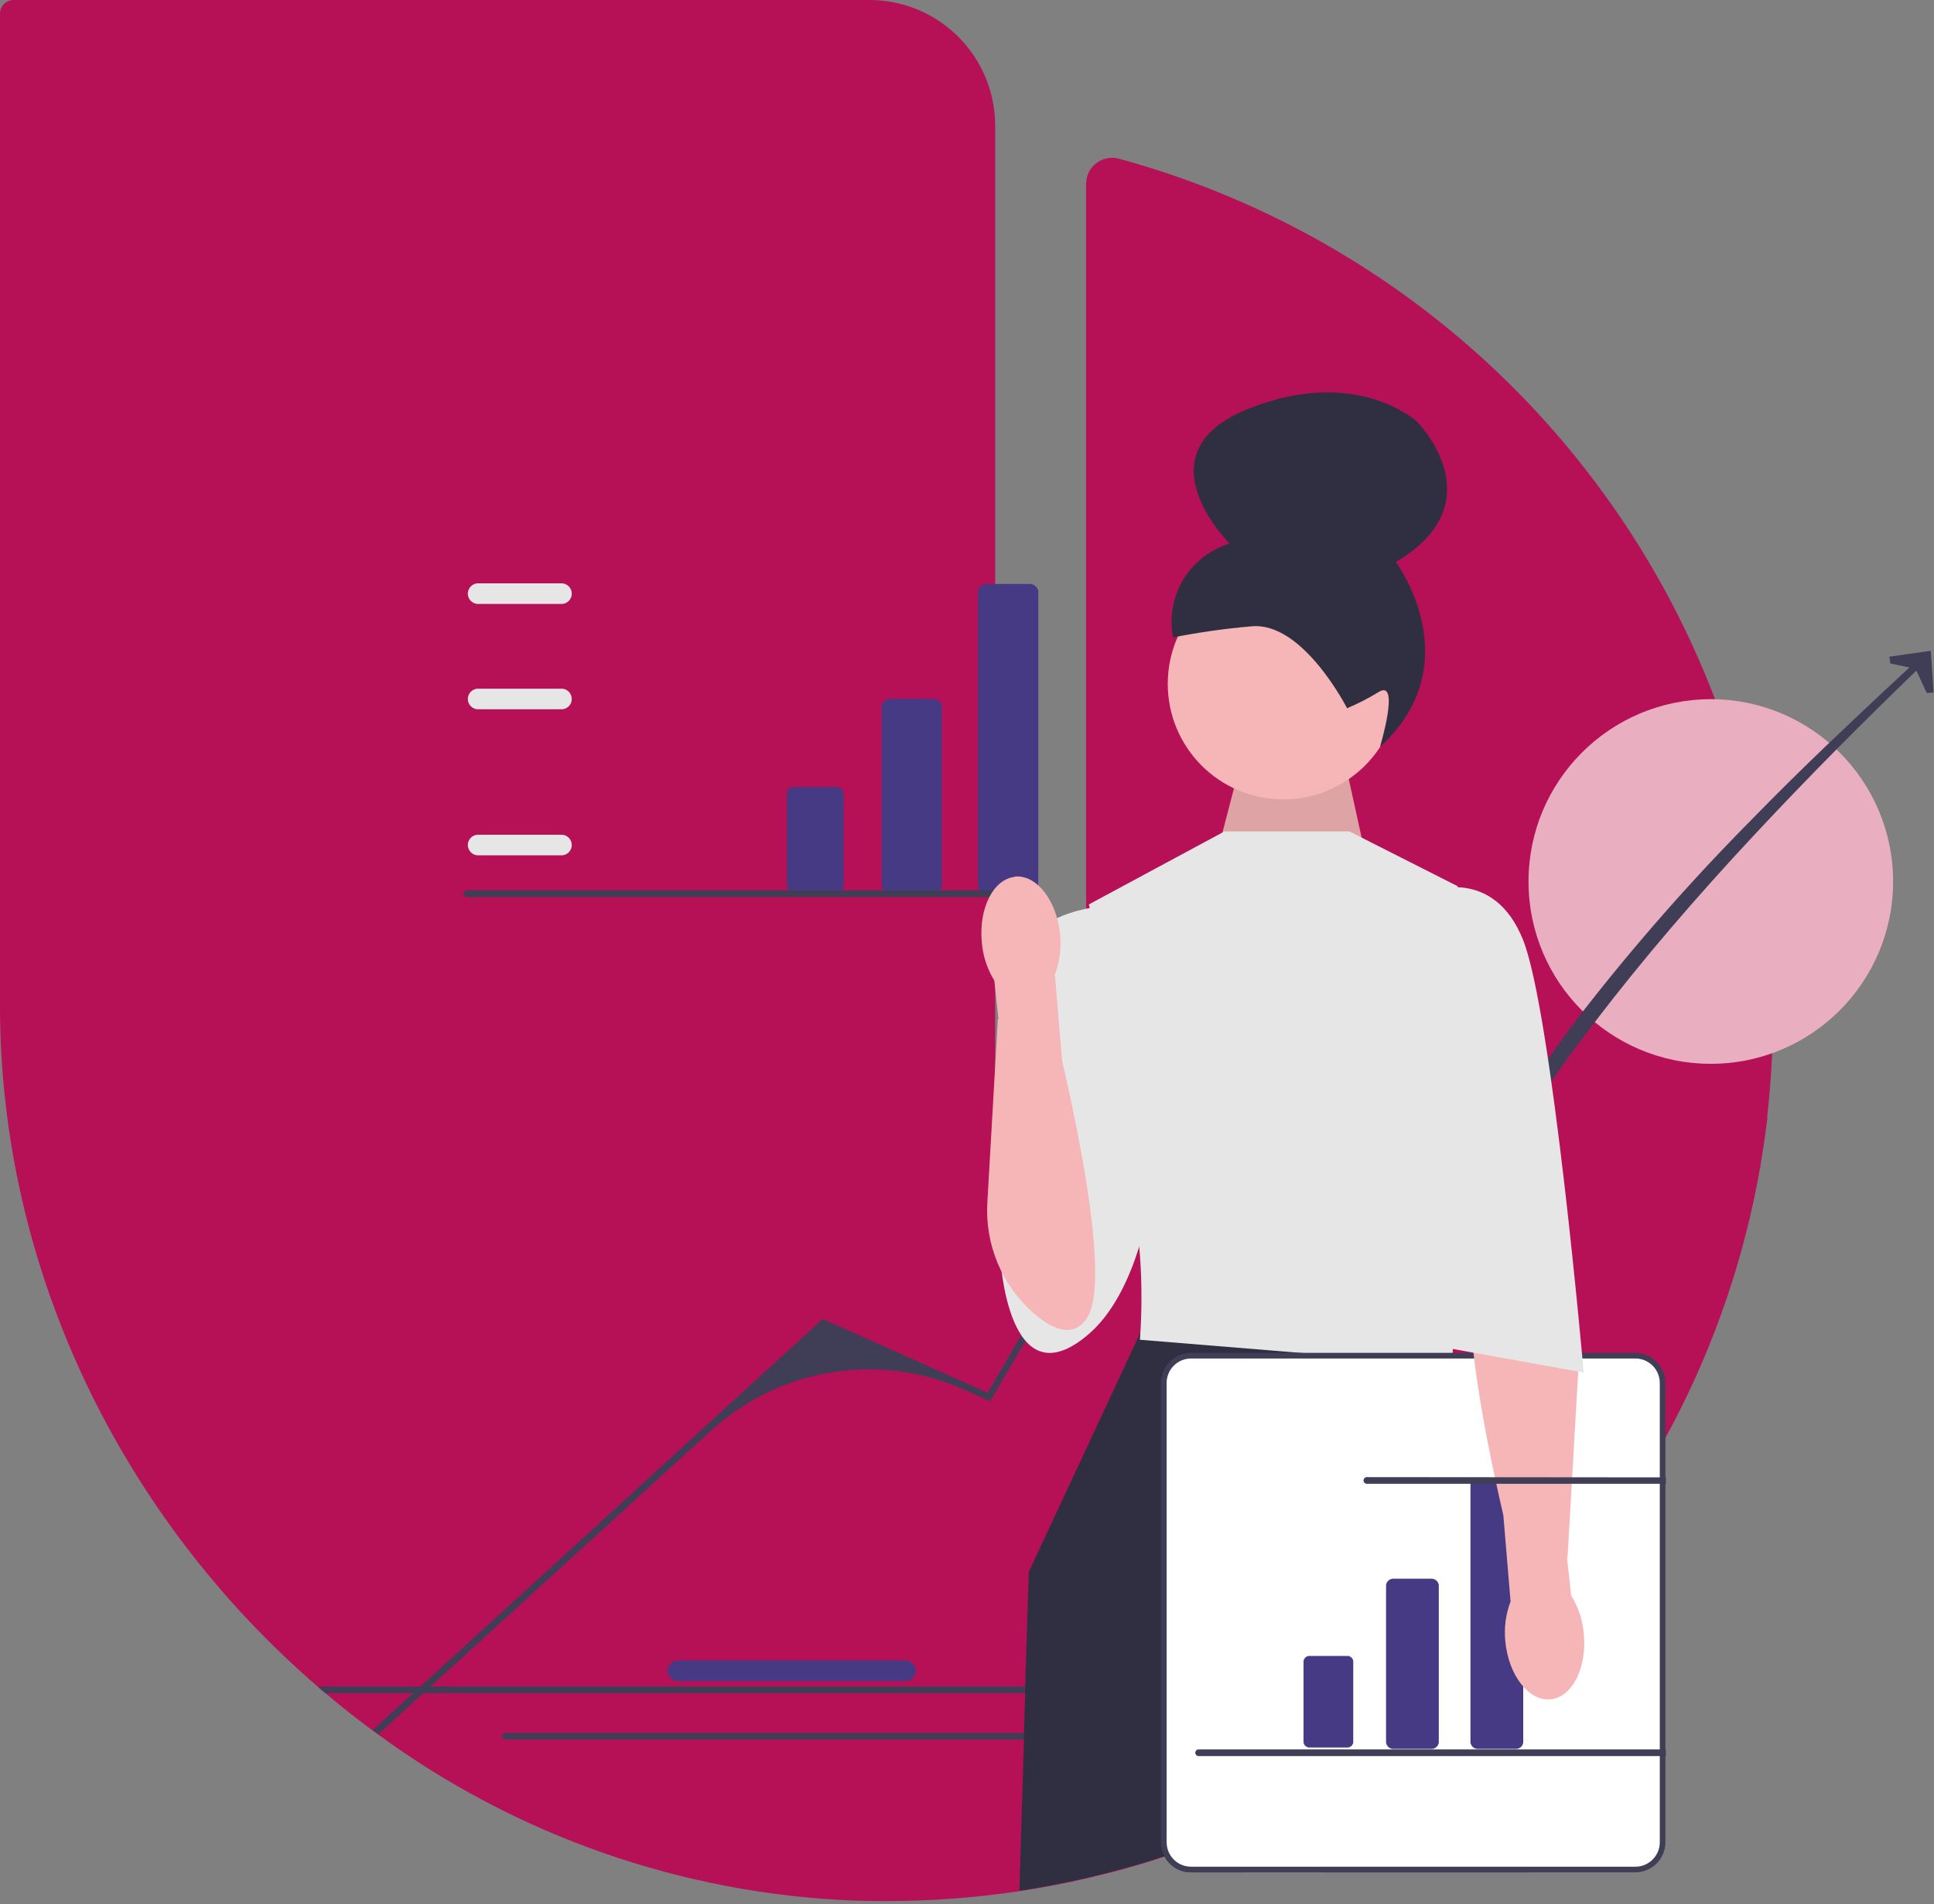 <svg width="389" height="383" viewBox="0 0 389 383" fill="none" xmlns="http://www.w3.org/2000/svg">
<rect x="0" y="0" width="389" height="383" fill="#808080" stroke="none"/>
<path d="M356.55 203.99C356.55 205.613 356.55 207.218 356.55 208.824L356.446 211.861C356.254 216.066 355.94 220.237 355.468 224.356C355.468 224.565 355.468 224.775 355.468 224.984C355.207 227.2 354.91 229.382 354.544 231.563C354.421 232.471 354.282 233.308 354.107 234.268C354.107 234.635 354.003 235.001 353.915 235.368C353.758 236.345 353.584 237.287 353.392 238.247C349.916 256.007 343.736 273.128 335.068 289.013C334.893 289.362 334.701 289.711 334.509 290.043L333.933 291.073C333.584 291.701 333.235 292.329 332.869 292.957C332.729 293.219 332.59 293.481 332.433 293.725L332.328 293.9C332.222 294.103 332.105 294.302 331.979 294.493C331.734 294.912 331.49 295.331 331.211 295.75C330.932 296.168 330.687 296.675 330.391 297.128C330.322 297.26 330.246 297.388 330.164 297.512C329.972 297.844 329.762 298.158 329.553 298.472C325.388 305.173 320.776 311.587 315.749 317.669C314.562 319.082 313.376 320.496 312.137 321.874C310.304 323.951 308.419 326.01 306.465 328C305.348 329.169 304.214 330.321 302.974 331.49C300.653 333.776 298.245 335.993 295.785 338.139L294.493 339.274C293.97 339.727 293.446 340.181 292.905 340.617C291.753 341.595 290.601 342.537 289.415 343.479C287.862 344.736 286.273 345.957 284.668 347.144C283.062 348.331 280.933 349.867 279.031 351.193L277.914 351.926C277.251 352.38 276.588 352.833 275.907 353.27C275.227 353.706 274.319 354.299 273.516 354.805C272.714 355.311 271.998 355.783 271.23 356.236C268.037 358.191 264.791 360.041 261.458 361.786C259.712 362.746 257.88 363.653 256.048 364.526C251.405 366.794 246.641 368.854 241.79 370.704C239.661 371.506 237.514 372.292 235.35 373.025L234.792 373.199L234.268 373.374C229.137 375.119 223.797 376.55 218.562 377.771C214.141 378.795 209.662 379.65 205.124 380.337C203.501 380.581 201.878 380.791 200.238 381C195.002 381.651 189.703 382.064 184.34 382.239C180.116 382.379 175.876 382.379 171.583 382.239C137.142 380.84 103.898 369.218 76.088 348.854L74.936 348.017C71.725 345.661 68.584 343.183 65.548 340.617C65.024 340.181 64.501 339.745 63.977 339.274C24.991 305.697 0 255.995 0 202.245V2.722C0 2 0.287 1.308 0.797 0.797C1.308 0.287 2 0 2.722 0L174.881 0C181.587 0 188.019 2.664 192.762 7.406C197.504 12.149 200.168 18.581 200.168 25.287V249.783C200.168 250.19 200.258 250.593 200.433 250.962C200.609 251.33 200.864 251.654 201.18 251.912L201.547 252.156C201.951 252.402 202.417 252.529 202.89 252.522H215.735C215.897 252.54 216.061 252.54 216.223 252.522C216.861 252.419 217.436 252.076 217.829 251.563C218.244 251.077 218.468 250.456 218.457 249.817V36.91C218.466 36.116 218.656 35.334 219.012 34.625C219.367 33.915 219.88 33.295 220.51 32.813C221.141 32.33 221.873 31.997 222.651 31.84C223.429 31.682 224.233 31.703 225.001 31.901C252.115 39.289 277.103 52.969 297.935 71.83C318.767 90.691 334.856 114.201 344.893 140.449V140.606C347.914 148.509 350.352 156.622 352.188 164.881C352.414 165.859 352.641 166.853 352.833 167.848C355.301 179.737 356.546 191.847 356.55 203.99Z" fill="#B61057"/>
<path d="M181.931 338.104H136.558C136.27 338.131 135.98 338.097 135.706 338.005C135.433 337.913 135.181 337.765 134.968 337.57C134.754 337.376 134.584 337.139 134.467 336.875C134.351 336.61 134.291 336.325 134.291 336.036C134.291 335.747 134.351 335.462 134.467 335.198C134.584 334.933 134.754 334.696 134.968 334.502C135.181 334.307 135.433 334.159 135.706 334.067C135.98 333.975 136.27 333.942 136.558 333.968H181.931C182.219 333.942 182.509 333.975 182.782 334.067C183.056 334.159 183.308 334.307 183.521 334.502C183.734 334.696 183.905 334.933 184.021 335.198C184.138 335.462 184.198 335.747 184.198 336.036C184.198 336.325 184.138 336.61 184.021 336.875C183.905 337.139 183.734 337.376 183.521 337.57C183.308 337.765 183.056 337.913 182.782 338.005C182.509 338.097 182.219 338.131 181.931 338.104Z" fill="#463A84"/>
<path d="M100.974 349.203C100.979 349.381 101.052 349.549 101.18 349.673C101.307 349.797 101.477 349.866 101.655 349.866H216.834C217.01 349.866 217.179 349.796 217.303 349.672C217.428 349.548 217.497 349.379 217.497 349.203C217.497 349.027 217.428 348.859 217.303 348.734C217.179 348.61 217.01 348.54 216.834 348.54H101.655C101.477 348.54 101.307 348.609 101.18 348.733C101.052 348.857 100.979 349.026 100.974 349.203Z" fill="#403E56"/>
<path d="M344.107 213.954C364.357 213.954 380.773 197.539 380.773 177.289C380.773 157.039 364.357 140.623 344.107 140.623C323.857 140.623 307.442 157.039 307.442 177.289C307.442 197.539 323.857 213.954 344.107 213.954Z" fill="#E9AFC0"/>
<path d="M324.824 339.849C324.824 340.027 324.754 340.197 324.631 340.325C324.507 340.452 324.338 340.525 324.161 340.53H65.478C64.954 340.094 64.431 339.657 63.907 339.186H324.161C324.336 339.186 324.505 339.256 324.629 339.38C324.754 339.505 324.824 339.674 324.824 339.849Z" fill="#403E56"/>
<path d="M387.928 132.509L385.45 134.882C379.97 140.164 374.613 145.446 369.377 150.728C363.723 156.441 358.226 162.159 352.886 167.883C341.193 180.396 330.391 192.961 320.775 205.561C317.727 209.516 314.818 213.478 312.049 217.445C305.055 227.256 298.712 237.517 293.062 248.16C292.329 249.556 291.614 250.952 290.916 252.348L288.507 248.351L265.733 210.255C265.151 209.302 264.239 208.598 263.17 208.276C262.101 207.954 260.951 208.037 259.939 208.51C243.879 215.994 230.484 228.201 221.546 243.5L219.801 246.554L218.562 248.666L216.328 252.487L208.999 265L206.311 269.607L199.156 281.823L194.043 279.52C185.669 275.772 176.383 274.549 167.325 276.003C158.266 277.457 149.83 281.524 143.05 287.705L86.629 339.186L85.146 340.53L76.123 348.767L74.971 347.929L83.086 340.53L84.552 339.186L165.492 265.262L198.65 280.113L205.421 268.508L207.934 264.18L214.653 252.522L218.405 246.083L219.4 244.338L225.909 233.186L233.797 219.626L234.355 218.684L263.761 204.513L288.403 245.559L291.003 249.905C291.649 248.16 292.347 246.571 293.097 244.896C298.085 233.7 304.189 223.036 311.316 213.065C313.55 209.854 315.906 206.637 318.384 203.414C328.897 189.922 340.202 177.067 352.24 164.916C357.278 159.751 362.513 154.573 367.946 149.384C373.38 144.195 378.76 139.14 384.089 134.219L386.899 131.636L387.928 132.509Z" fill="#403E56"/>
<path d="M388.923 139.28L387.527 139.367L385.275 134.481L380.232 133.451L380.023 132.073L388.347 130.886L388.923 139.28Z" fill="#403E56"/>
<path d="M245.437 169.157L250.393 150.135L269.642 149.21L275.401 175.422L245.437 169.157Z" fill="#F6B5B7"/>
<path opacity="0.1" d="M245.437 169.157L250.393 150.135L269.642 149.21L275.401 175.422L245.437 169.157Z" fill="#010101"/>
<path d="M258.124 160.78C270.962 160.78 281.37 150.372 281.37 137.534C281.37 124.696 270.962 114.289 258.124 114.289C245.286 114.289 234.879 124.696 234.879 137.534C234.879 150.372 245.286 160.78 258.124 160.78Z" fill="#F6B5B7"/>
<path d="M270.951 142.456C270.951 142.456 262.103 125.005 251.755 125.964C246.447 126.419 241.169 127.165 235.944 128.198C235.161 124.2 235.895 120.054 238.001 116.567C240.108 113.08 243.436 110.501 247.339 109.333C247.339 109.333 228.945 91.201 250.83 82.318C272.714 73.436 284.965 84.761 284.965 84.761C284.965 84.761 301.177 100.939 280.759 113.033C280.759 113.033 295.924 133.416 277.565 150.222C277.565 150.222 281.666 136.627 277.391 139.123C275.321 140.399 273.157 141.513 270.916 142.456H270.951Z" fill="#302F42"/>
<path d="M313.166 324.475L311.543 339.186L311.386 340.53L311.247 341.787L310.13 351.839L309.99 353.182L307.512 375.433V375.991V376.567H265.96L265.786 375.991L265.611 375.433L261.423 361.716L259.678 356.149L255.96 364.456L251.039 375.433L250.795 375.991L250.533 376.567H239.539C238.432 376.566 237.348 376.261 236.403 375.686C235.458 375.11 234.689 374.286 234.181 373.304C229.05 375.049 223.71 376.48 218.475 377.702C214.054 378.725 209.574 379.581 205.037 380.267L205.962 349.867V348.54L206.206 340.53V339.186L206.922 316.15L229.26 268.246L232.366 265.297L275.995 272.085L279.59 272.644L283.289 273.22L292.015 274.581L299.641 292.696L301.509 297.093V297.216L302.032 298.437L306.203 308.332L311.875 321.787L313.166 324.475Z" fill="#302F42"/>
<path d="M271.353 167.219H246.275L219.016 181.896L225.368 210.255C225.368 210.255 223.902 227.375 227.323 240.097C230.743 252.819 229.277 269.45 229.277 269.45L292.102 274.581L294.057 216.869L293.184 178.231L271.422 167.219H271.353Z" fill="#E7E6E6"/>
<path d="M223.169 182.14C223.169 182.14 208.004 182.629 205.56 192.402C203.117 202.174 201.163 252.574 201.163 252.574C201.163 252.574 202.629 282.468 219.016 268.28C235.402 254.092 233.937 211.04 233.937 211.04L223.169 182.175V182.14Z" fill="#E7E6E6"/>
<path d="M328.925 375.991H239.573C238.118 375.991 236.723 375.414 235.692 374.387C234.662 373.36 234.081 371.966 234.076 370.511V278.141C234.076 276.683 234.655 275.285 235.686 274.254C236.717 273.223 238.115 272.644 239.573 272.644H328.925C330.381 272.648 331.777 273.229 332.807 274.259C333.837 275.289 334.417 276.684 334.422 278.141V370.511C334.417 371.966 333.836 373.36 332.806 374.387C331.775 375.414 330.38 375.991 328.925 375.991Z" fill="white"/>
<path d="M299.659 272.644H296.43C296.43 272.835 296.43 273.027 296.43 273.219H302.783L299.659 272.644ZM299.659 272.644H296.43C296.43 272.835 296.43 273.027 296.43 273.219H302.783L299.659 272.644ZM328.925 272.085H239.574C237.969 272.09 236.431 272.729 235.297 273.864C234.162 274.998 233.522 276.536 233.518 278.141V370.511C233.515 371.485 233.755 372.445 234.216 373.303C234.724 374.286 235.493 375.11 236.438 375.686C237.382 376.261 238.467 376.566 239.574 376.567H328.925C330.53 376.562 332.067 375.923 333.202 374.788C334.336 373.653 334.976 372.116 334.981 370.511V278.141C334.976 276.536 334.336 274.998 333.202 273.864C332.067 272.729 330.53 272.09 328.925 272.085ZM333.846 370.511C333.846 371.816 333.328 373.068 332.405 373.991C331.482 374.914 330.23 375.433 328.925 375.433H239.574C238.705 375.435 237.852 375.207 237.101 374.771C236.35 374.336 235.727 373.709 235.298 372.954C234.877 372.209 234.654 371.368 234.652 370.511V278.141C234.652 276.836 235.171 275.584 236.094 274.661C237.017 273.738 238.268 273.219 239.574 273.219H328.925C330.23 273.219 331.482 273.738 332.405 274.661C333.328 275.584 333.846 276.836 333.846 278.141V370.511ZM299.659 272.644H296.43C296.43 272.835 296.43 273.027 296.43 273.219H302.783L299.659 272.644ZM299.659 272.644H296.43C296.43 272.835 296.43 273.027 296.43 273.219H302.783L299.659 272.644Z" fill="#403E56"/>
<path d="M287.774 351.734H280.41C280.029 351.774 279.648 351.665 279.346 351.431C279.043 351.197 278.843 350.855 278.787 350.477V318.768C278.843 318.389 279.043 318.048 279.346 317.813C279.648 317.579 280.029 317.471 280.41 317.511H287.774C288.154 317.471 288.536 317.579 288.838 317.813C289.14 318.048 289.341 318.389 289.397 318.768V350.477C289.341 350.855 289.14 351.197 288.838 351.431C288.536 351.665 288.154 351.774 287.774 351.734Z" fill="#463A84"/>
<path d="M263.517 333.043C263.208 333.008 262.897 333.094 262.65 333.282C262.403 333.471 262.238 333.748 262.19 334.055V350.442C262.238 350.75 262.403 351.027 262.65 351.215C262.897 351.404 263.208 351.49 263.517 351.454H270.881C271.188 351.489 271.497 351.403 271.741 351.214C271.985 351.025 272.147 350.748 272.19 350.442V334.055C272.147 333.749 271.985 333.473 271.741 333.284C271.497 333.095 271.188 333.008 270.881 333.043H263.517Z" fill="#463A84"/>
<path d="M304.755 351.734H297.39C297.01 351.774 296.629 351.666 296.326 351.432C296.024 351.197 295.823 350.856 295.767 350.477V298.507C295.823 298.129 296.024 297.787 296.326 297.553C296.629 297.319 297.01 297.21 297.39 297.25H304.755C305.135 297.21 305.516 297.319 305.818 297.553C306.121 297.787 306.321 298.129 306.378 298.507V350.477C306.325 350.858 306.126 351.202 305.823 351.437C305.519 351.672 305.136 351.779 304.755 351.734Z" fill="#463A84"/>
<path d="M187.586 179.645H179.174C178.743 179.678 178.316 179.55 177.974 179.285C177.632 179.021 177.401 178.639 177.324 178.214V141.985C177.401 141.56 177.632 141.178 177.974 140.914C178.316 140.649 178.743 140.521 179.174 140.554H187.586C188.019 140.517 188.451 140.643 188.797 140.908C189.142 141.172 189.376 141.557 189.453 141.985V178.214C189.376 178.643 189.142 179.027 188.797 179.292C188.451 179.556 188.019 179.683 187.586 179.645Z" fill="#463A84"/>
<path d="M159.785 158.302C158.948 158.302 158.285 158.808 158.285 159.454V178.162C158.332 178.514 158.516 178.834 158.797 179.052C159.077 179.271 159.432 179.371 159.785 179.331H168.197C168.549 179.366 168.902 179.265 169.181 179.047C169.461 178.829 169.646 178.512 169.698 178.162V159.454C169.646 159.105 169.46 158.79 169.18 158.575C168.9 158.36 168.548 158.262 168.197 158.302H159.785Z" fill="#463A84"/>
<path d="M206.991 179.645H198.58C198.146 179.682 197.714 179.556 197.369 179.292C197.023 179.027 196.789 178.643 196.713 178.214V118.879C196.789 118.451 197.023 118.067 197.369 117.802C197.714 117.537 198.146 117.411 198.58 117.448H206.991C207.422 117.416 207.85 117.544 208.192 117.808C208.533 118.072 208.765 118.454 208.841 118.879V178.214C208.765 178.639 208.533 179.021 208.192 179.285C207.85 179.55 207.422 179.678 206.991 179.645Z" fill="#463A84"/>
<path d="M311.858 341.769C316.22 341.35 319.222 335.469 318.559 328.611C318.34 325.872 317.466 323.227 316.011 320.897L315.173 313.149H315.295L317.407 276.396C317.678 272.175 316.97 267.949 315.339 264.047C313.707 260.145 311.196 256.673 308.001 253.901C304.127 250.603 299.991 248.927 297.32 253.098C292.905 260.079 298.629 288.542 302.381 304.772L303.83 322.101C302.851 324.669 302.492 327.431 302.783 330.164C303.446 336.97 307.512 342.188 311.858 341.769Z" fill="#F6B5B7"/>
<path d="M287.739 179.209C287.739 179.209 300.444 174.305 306.325 188.982C312.206 203.659 318.541 276.047 318.541 276.047L288.717 270.672L287.739 179.209Z" fill="#E7E6E6"/>
<path d="M113.12 172.019H95.983C95.467 171.971 94.988 171.733 94.639 171.35C94.29 170.968 94.096 170.469 94.096 169.951C94.096 169.433 94.29 168.934 94.639 168.551C94.988 168.168 95.467 167.93 95.983 167.883H113.12C113.636 167.93 114.115 168.168 114.464 168.551C114.813 168.934 115.007 169.433 115.007 169.951C115.007 170.469 114.813 170.968 114.464 171.35C114.115 171.733 113.636 171.971 113.12 172.019Z" fill="#E7E6E6"/>
<path d="M113.12 142.648H95.983C95.467 142.6 94.988 142.362 94.639 141.979C94.29 141.597 94.096 141.098 94.096 140.58C94.096 140.062 94.29 139.563 94.639 139.18C94.988 138.798 95.467 138.559 95.983 138.512H113.12C113.636 138.559 114.115 138.798 114.464 139.18C114.813 139.563 115.007 140.062 115.007 140.58C115.007 141.098 114.813 141.597 114.464 141.979C114.115 142.362 113.636 142.6 113.12 142.648Z" fill="#E7E6E6"/>
<path d="M113.12 121.462H95.983C95.467 121.414 94.988 121.176 94.639 120.794C94.29 120.411 94.096 119.912 94.096 119.394C94.096 118.876 94.29 118.377 94.639 117.994C94.988 117.612 95.467 117.373 95.983 117.326H113.12C113.636 117.373 114.115 117.612 114.464 117.994C114.813 118.377 115.007 118.876 115.007 119.394C115.007 119.912 114.813 120.411 114.464 120.794C114.115 121.176 113.636 121.414 113.12 121.462Z" fill="#E7E6E6"/>
<path d="M93.225 179.749C93.225 179.838 93.243 179.926 93.278 180.007C93.312 180.089 93.362 180.163 93.426 180.225C93.489 180.286 93.564 180.335 93.647 180.367C93.729 180.4 93.817 180.415 93.906 180.413H209.086C209.245 180.387 209.39 180.305 209.495 180.182C209.6 180.059 209.658 179.902 209.658 179.741C209.658 179.579 209.6 179.423 209.495 179.3C209.39 179.176 209.245 179.095 209.086 179.069H93.906C93.816 179.066 93.727 179.082 93.643 179.116C93.559 179.149 93.483 179.199 93.419 179.263C93.356 179.327 93.306 179.403 93.272 179.486C93.239 179.57 93.223 179.659 93.225 179.749Z" fill="#403E56"/>
<path d="M335.068 297.128V298.419H274.825C274.666 298.394 274.52 298.312 274.416 298.189C274.311 298.066 274.253 297.909 274.253 297.747C274.253 297.586 274.311 297.429 274.416 297.306C274.52 297.183 274.666 297.101 274.825 297.076L335.068 297.128Z" fill="#403E56"/>
<path d="M335.068 351.838V353.182H240.987C240.827 353.156 240.682 353.074 240.577 352.951C240.473 352.828 240.415 352.672 240.415 352.51C240.415 352.348 240.473 352.192 240.577 352.069C240.682 351.946 240.827 351.864 240.987 351.838H335.068Z" fill="#403E56"/>
<path d="M204.182 176.347C199.819 176.766 196.818 182.647 197.481 189.505C197.692 192.234 198.553 194.873 199.994 197.201L200.831 204.95H200.709L198.598 241.72C198.328 245.938 199.037 250.161 200.668 254.06C202.3 257.959 204.81 261.428 208.004 264.197C211.878 267.513 216.014 269.171 218.684 265C223.099 258.019 217.375 229.556 213.623 213.326L212.175 195.997C213.154 193.429 213.512 190.667 213.222 187.934C212.559 181.093 208.493 175.875 204.147 176.294L204.182 176.347Z" fill="#F6B5B7"/>
</svg>
